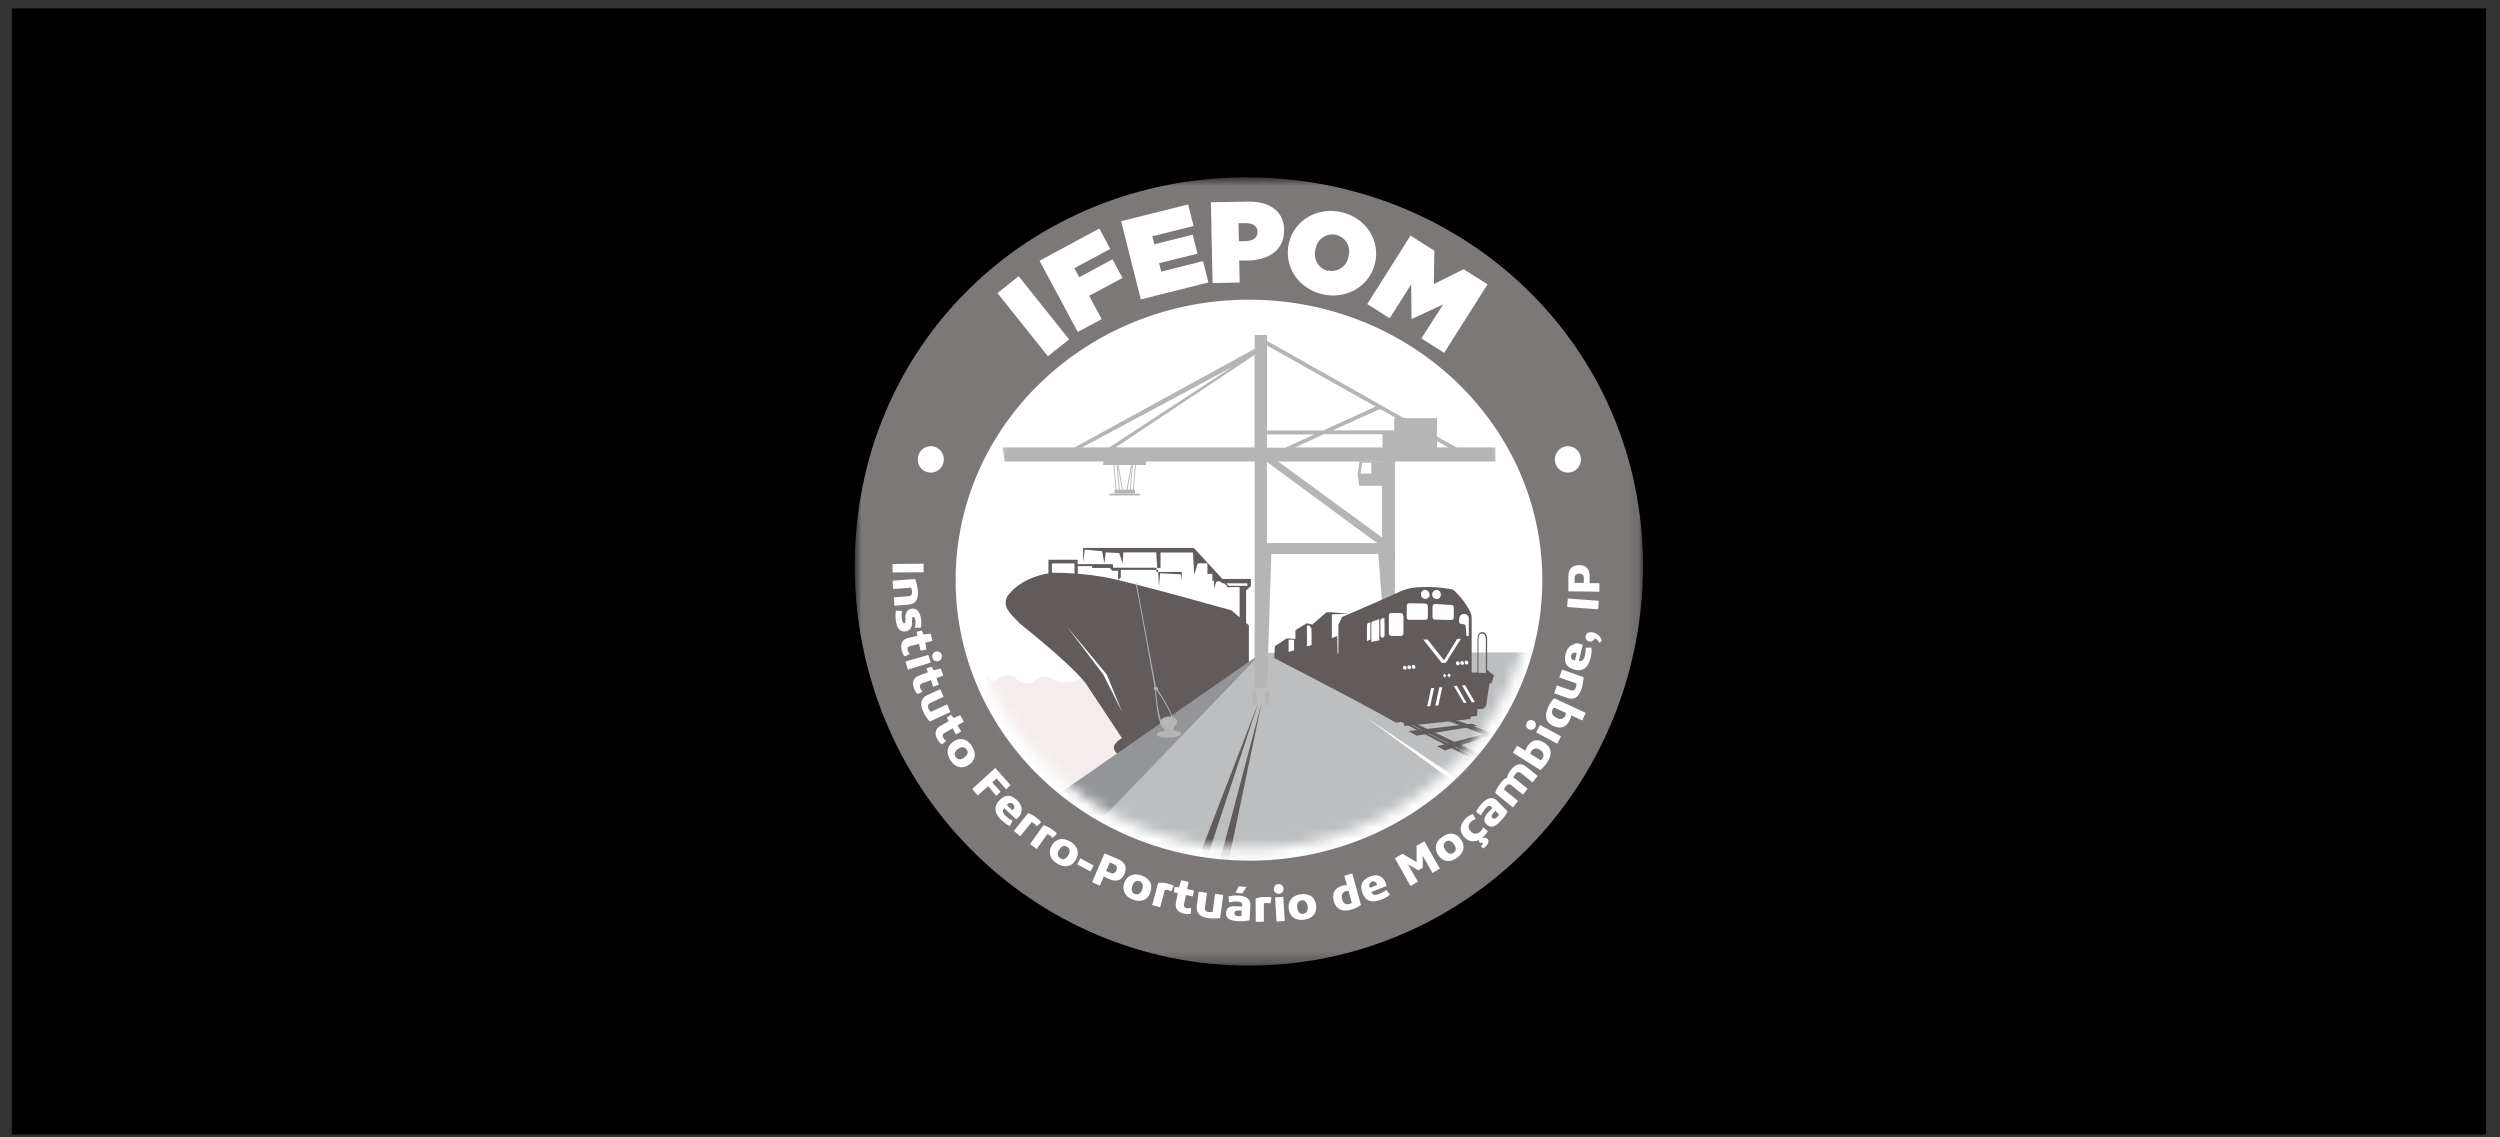 <svg width="222" height="101" viewBox="0 0 222 101" fill="none" xmlns="http://www.w3.org/2000/svg">
<rect x="0" y="0" width="222" height="101" fill="#333333" stroke="none"/>
<path d="M220.751 0.749H1.051V100.749H220.751V0.749Z" fill="black"/>
<mask id="mask0_298_379" style="mask-type:luminance" maskUnits="userSpaceOnUse" x="75" y="15" width="71" height="71">
<path d="M145.9 15.748H75.9V85.749H145.9V15.748Z" fill="white"/>
</mask>
<g mask="url(#mask0_298_379)">
<path d="M110.898 85.749C115.495 85.749 120.046 84.831 124.293 83.048C128.54 81.264 132.398 78.651 135.649 75.356C138.899 72.061 141.477 68.15 143.236 63.844C144.995 59.54 145.9 54.926 145.9 50.266C145.9 30.672 130.038 15.748 110.71 15.748C91.381 15.748 75.9 30.672 75.9 50.266C75.9 54.925 76.805 59.539 78.563 63.844C80.322 68.149 82.9 72.061 86.15 75.356C89.4 78.651 93.258 81.264 97.504 83.047C101.751 84.831 106.302 85.749 110.898 85.749Z" fill="#7D7878"/>
<path d="M110.898 76.429C125.289 76.429 136.957 65.276 136.957 51.52C136.957 37.765 125.289 26.612 110.898 26.612C96.509 26.612 84.859 37.761 84.859 51.513C84.859 65.264 96.528 76.421 110.918 76.421" fill="white"/>
<mask id="mask1_298_379" style="mask-type:luminance" maskUnits="userSpaceOnUse" x="85" y="26" width="52" height="50">
<path d="M85.742 50.954C85.742 64.436 97.025 75.366 110.949 75.366C124.872 75.366 136.152 64.424 136.152 50.954C136.152 37.484 124.868 26.538 110.949 26.538C97.029 26.538 85.742 37.48 85.742 50.954Z" fill="white"/>
</mask>
<g mask="url(#mask1_298_379)">
<path d="M87.666 60.012C87.666 60.012 87.897 60.794 88.672 60.29C89.802 59.532 90.287 60.29 90.287 60.29C90.483 60.525 90.762 60.672 91.064 60.701C91.366 60.73 91.667 60.636 91.903 60.442C92.361 60.024 93.001 59.93 93.734 60.442C94.082 60.578 94.457 60.632 94.829 60.602C95.201 60.571 95.562 60.457 95.885 60.266C99.508 57.695 110.29 59.27 112.191 58.656C112.441 58.574 111.84 58.719 111.84 58.719L95.268 73.416L85.839 70.29L87.666 60.012Z" fill="#F5EDED"/>
<path d="M99.801 65.44C99.801 65.44 98.749 65.968 98.93 66.534C99.088 67.019 99.828 67.296 99.828 67.296L101.648 66.87L100.326 65.264L99.801 65.44Z" fill="#615B5B"/>
<path d="M91.085 73.06L112.009 57.976L145.48 57.914L126.144 79.899L91.085 73.06Z" fill="#BCBEC0"/>
<path d="M130.359 57.453H127.271V60.051H130.359V57.453Z" fill="white"/>
<path d="M104.94 50.79H102.847L102.916 52.08L103.02 50.907L104.84 50.997L104.94 51.529V50.79ZM102.835 50.61H102.689V50.79H102.847L102.835 50.61ZM98.822 50.094H95.692V49.704H93.102V50.923C93.102 50.923 90.7 51.185 89.424 52.994C89.07 53.889 89.54 54.327 90.527 55.339C95.873 59.637 96.498 60.809 96.498 60.809L100.253 66.484L110.9 58.985V55.53L109.358 54.202C109.358 54.202 100.172 51.611 98.075 51.247C96.534 50.98 94.973 50.849 93.41 50.856V50.028H95.415V50.997H95.708V50.274H96.98V50.434H98.545L98.791 50.684H99.293V51.513L99.524 51.278V50.602H102.704V50.415H98.849L98.822 50.094ZM106.015 48.656H96.182V49.997L96.328 48.805L97.87 48.949L98.071 50.047L98.186 49.055L99.389 49.11L99.686 50.047L99.755 49.055H102.669L102.766 50.442H103.055V49.063H105.931L106.046 51.048L106.355 50.024H107.218V50.966H107.658V51.568H107.804V52.244L108.001 51.661L108.459 51.568L109.176 52.224V52.091L106.015 48.656Z" fill="#615B5B"/>
<path d="M110.652 52.431L111.08 52.048V51.407H107.992L108.57 51.798H110.764V52.017H108.963V52.134H110.077V54.877L110.652 55.464V52.431Z" fill="#615B5B"/>
<path d="M94.713 55.597L97.974 59.903L99.655 63.24L98.282 59.903L94.713 55.597Z" fill="white"/>
<path d="M123.863 38.367H122.765V52.166H123.863V38.367Z" fill="#B5B5B5"/>
<path d="M122.345 48.547L122.765 54.08H123.863V48.547H122.345Z" fill="#B5B5B5"/>
<path d="M112.029 62.431L107.384 79.977L108.367 79.958L112.029 62.431Z" fill="#615B5B"/>
<path d="M111.755 62.369L105.873 80.165L104.886 80.184L111.755 62.369Z" fill="#615B5B"/>
<path d="M127.61 37.132H123.809V40.047H127.61V37.132Z" fill="#B5B5B5"/>
<path d="M101.763 40.563H97.962V41.29H101.763V40.563Z" fill="#B5B5B5"/>
<path d="M100.784 43.471H98.973V43.838H100.784V43.471Z" fill="#B5B5B5"/>
<path d="M101.212 43.838H98.514V43.998H101.212V43.838Z" fill="#B5B5B5"/>
<path d="M98.868 40.286L99.153 43.47H99.072L98.791 40.286H98.868Z" fill="#B5B5B5"/>
<path d="M100.966 40.286L100.68 43.47H100.599L100.885 40.286H100.966Z" fill="#B5B5B5"/>
<path d="M100.692 40.286L100.121 43.47H100.04L100.611 40.286H100.692Z" fill="#B5B5B5"/>
<path d="M99.145 40.286L99.712 43.47H99.635L99.064 40.286H99.145Z" fill="#B5B5B5"/>
<path d="M100.691 40.286L100.406 43.47H100.325L100.61 40.286H100.691Z" fill="#B5B5B5"/>
<path d="M99.145 40.286L99.431 43.47H99.35L99.064 40.286H99.145Z" fill="#B5B5B5"/>
<path d="M120.736 40.958L120.563 42.115L120.69 43.139H122.814V40.958H120.736Z" fill="#B5B5B5"/>
<path d="M120.976 41.091L120.81 42.048H121.77V41.091H120.976Z" fill="white"/>
<path d="M136.631 70.024L136.989 69.59L115.104 59.219L136.631 70.024Z" fill="#615B5B"/>
<path d="M113.841 58.398L140.998 68.746V68.137L113.841 58.398Z" fill="#615B5B"/>
<path d="M114.808 59.083L136.685 70.493L136.819 70.184L114.808 59.083Z" fill="#615B5B"/>
<path d="M125.058 64.917L130.69 64.264L131.222 64.456L125.787 65.327L125.058 64.917Z" fill="#615B5B"/>
<path d="M127.605 66.269L132.817 64.92L133.187 65.053L128.315 66.636L127.605 66.269Z" fill="#615B5B"/>
<path d="M130.081 67.464L134.796 65.21L135.305 65.335L130.625 67.691L130.081 67.464Z" fill="#615B5B"/>
<path d="M132.443 68.742L137.011 65.847L137.516 65.972L132.983 68.969L132.443 68.742Z" fill="#615B5B"/>
<path d="M131.946 59.75H131.287V58.996C131.287 58.238 131.287 57.48 131.287 56.726C131.287 56.421 131.398 56.272 131.611 56.272C131.823 56.272 131.938 56.433 131.942 56.733V59.762M130.427 54.963C130.427 55.354 130.427 56.014 130.427 56.417C130.427 56.526 130.254 56.48 130.223 56.472C130.203 56.21 130.177 55.952 130.161 55.69C130.161 55.51 130.08 55.436 129.911 55.424C129.567 55.397 129.525 55.334 129.587 54.893C129.592 54.834 129.61 54.778 129.639 54.727C129.668 54.676 129.707 54.632 129.754 54.597C129.801 54.563 129.855 54.539 129.912 54.528C129.969 54.516 130.027 54.517 130.084 54.529C130.135 54.534 130.185 54.55 130.23 54.574C130.275 54.599 130.315 54.632 130.347 54.672C130.38 54.713 130.404 54.759 130.418 54.809C130.432 54.859 130.437 54.912 130.431 54.963M129.398 56.726H129.729L128.384 58.863H128.022L126.387 56.792H126.773L128.23 58.633L129.398 56.726ZM129.101 54.772C129.107 54.811 129.103 54.852 129.09 54.89C129.077 54.928 129.056 54.962 129.027 54.989C128.998 55.016 128.963 55.036 128.925 55.047C128.887 55.057 128.847 55.058 128.808 55.049C128.588 55.049 127.713 55.022 127.494 55.026C127.274 55.03 127.208 54.94 127.208 54.737C127.208 54.463 127.208 54.19 127.208 53.916C127.208 53.732 127.289 53.635 127.474 53.639C127.929 53.639 128.384 53.713 128.839 53.717C128.874 53.713 128.909 53.717 128.942 53.729C128.975 53.741 129.005 53.76 129.03 53.785C129.054 53.81 129.073 53.841 129.085 53.874C129.097 53.907 129.101 53.943 129.097 53.978C129.097 54.264 129.097 54.49 129.097 54.76M127.941 52.806C127.944 52.857 127.938 52.908 127.921 52.956C127.904 53.003 127.878 53.047 127.843 53.084C127.809 53.121 127.767 53.15 127.721 53.169C127.674 53.189 127.625 53.198 127.575 53.197C127.468 53.197 127.366 53.154 127.291 53.078C127.216 53.002 127.174 52.898 127.174 52.791C127.174 52.683 127.216 52.579 127.291 52.503C127.366 52.427 127.468 52.384 127.575 52.384C127.627 52.386 127.678 52.4 127.725 52.423C127.773 52.446 127.815 52.479 127.849 52.519C127.883 52.559 127.909 52.606 127.925 52.657C127.941 52.708 127.946 52.761 127.941 52.814M126.954 52.767C126.957 52.82 126.949 52.874 126.931 52.924C126.913 52.974 126.886 53.02 126.849 53.059C126.813 53.097 126.77 53.128 126.721 53.15C126.673 53.171 126.621 53.181 126.568 53.181C126.466 53.181 126.368 53.14 126.296 53.067C126.224 52.994 126.183 52.894 126.183 52.791C126.175 52.689 126.207 52.588 126.272 52.51C126.337 52.432 126.43 52.382 126.53 52.372C126.632 52.377 126.73 52.42 126.804 52.492C126.878 52.563 126.925 52.66 126.935 52.763M126.549 53.599C126.719 53.599 126.796 53.705 126.796 53.873C126.796 54.158 126.796 54.494 126.796 54.776C126.796 54.955 126.707 55.053 126.522 55.041C126.337 55.03 125.404 55.041 125.188 55.041C124.972 55.041 124.919 54.959 124.919 54.768C124.919 54.486 124.919 54.115 124.919 53.834C124.919 53.662 124.992 53.564 125.165 53.568C125.628 53.568 126.09 53.576 126.553 53.592M124.626 54.713C124.626 55.206 124.626 55.694 124.626 56.186C124.626 56.382 124.545 56.476 124.371 56.472H123.6C123.407 56.472 123.326 56.362 123.33 56.159C123.334 55.956 123.33 55.671 123.33 55.424C123.33 55.178 123.33 54.952 123.33 54.713C123.33 54.475 123.411 54.428 123.589 54.432H124.36C124.521 54.432 124.602 54.526 124.599 54.709M122.949 55.256C122.949 55.647 122.949 56.007 122.949 56.378C122.949 56.577 122.837 56.64 122.694 56.624C122.648 56.624 122.582 56.464 122.579 56.378C122.579 55.987 122.579 55.596 122.579 55.233C122.579 54.944 122.617 54.908 122.937 54.889C122.937 55.01 122.937 55.135 122.937 55.256M122.482 56.862L121.777 57.003C121.777 56.421 121.777 55.878 121.777 55.334C121.782 55.303 121.794 55.273 121.813 55.247C121.832 55.221 121.856 55.2 121.885 55.186C122.07 55.108 122.27 55.053 122.478 54.979L122.482 56.862ZM121.692 56.757C121.692 56.816 121.511 56.855 121.387 56.944C121.368 56.757 121.387 55.909 121.387 55.592C121.387 55.381 121.453 55.268 121.692 55.276C121.692 55.772 121.692 56.264 121.692 56.757ZM128.153 60C128.153 59.938 128.238 59.887 128.284 59.832C128.334 59.891 128.411 59.946 128.426 60.016C128.442 60.086 128.357 60.125 128.284 60.223C128.218 60.118 128.145 60.051 128.153 60ZM128.538 60.024C128.538 59.957 128.608 59.887 128.669 59.782C128.743 59.875 128.823 59.934 128.82 59.985C128.813 60.022 128.798 60.056 128.775 60.086C128.752 60.115 128.722 60.138 128.689 60.153C128.65 60.153 128.538 60.071 128.538 60.024ZM116.473 57.288L116.056 57.39V55.549H116.257L116.457 55.8C116.457 55.8 116.488 57.281 116.457 57.285M114.915 57.746L114.426 57.894V56.8H114.911L114.915 57.746ZM132.659 59.953C132.274 59.672 132.058 59.524 132.058 59.426V56.741C132.058 56.35 131.911 56.143 131.649 56.132C131.387 56.12 131.198 56.327 131.198 56.733C131.198 57.628 131.198 58.523 131.198 59.418V59.719H130.685C130.685 59.578 130.685 59.457 130.685 59.328C130.685 57.851 130.685 56.37 130.685 54.893C130.686 54.703 130.644 54.516 130.562 54.346C130.201 53.626 129.712 52.979 129.12 52.439C129.04 52.376 128.946 52.333 128.847 52.314C127.931 52.15 127 52.092 126.071 52.142C125.379 52.157 124.698 52.328 124.078 52.642C123.643 52.869 120.374 54.272 119.19 54.783L118.847 55.464V58.043L118.778 58.082L118.747 56.476C118.747 56.476 118.589 56.534 118.269 56.667V54.553L119.772 54.506L118.261 54.369H117.791L116.538 55.464L116.06 55.338L115.035 55.956V56.737L114.541 56.694H114.248L113.208 57.382L113.157 58.441C116.241 60.024 122.104 63.08 123.951 64.174C124.336 64.127 124.633 64.076 124.633 64.076L124.707 64.467C125.932 64.362 129.911 63.932 130.566 63.849C130.589 63.607 130.597 63.849 130.616 63.631C130.797 63.631 130.978 63.588 131.167 63.576C131.167 63.349 131.19 63.185 131.202 62.966H131.406C131.834 62.966 131.938 62.853 132.004 62.408C132.069 61.962 132.146 61.513 132.208 61.063C132.231 60.891 132.254 60.587 132.478 60.63C132.527 60.402 132.59 60.177 132.667 59.957" fill="#615B5B"/>
<path d="M129.822 60.864L130.701 62.369L130.967 62.345L130.092 60.841L129.822 60.864ZM124.915 59.278C124.908 59.231 124.885 59.189 124.849 59.16C124.813 59.13 124.768 59.115 124.722 59.117C124.701 59.12 124.68 59.126 124.661 59.137C124.643 59.148 124.627 59.163 124.614 59.181C124.602 59.199 124.593 59.219 124.589 59.24C124.585 59.262 124.586 59.284 124.591 59.305C124.597 59.351 124.619 59.394 124.654 59.424C124.689 59.454 124.734 59.471 124.78 59.469C124.801 59.466 124.822 59.459 124.841 59.448C124.86 59.436 124.876 59.421 124.889 59.403C124.901 59.385 124.91 59.365 124.915 59.343C124.919 59.322 124.919 59.299 124.915 59.278ZM125.3 59.242C125.294 59.196 125.27 59.153 125.235 59.123C125.199 59.093 125.154 59.077 125.107 59.078C125.086 59.082 125.066 59.089 125.047 59.101C125.029 59.112 125.013 59.127 125.001 59.145C124.989 59.163 124.98 59.184 124.976 59.205C124.972 59.226 124.972 59.248 124.976 59.27C124.983 59.316 125.007 59.358 125.042 59.388C125.078 59.417 125.123 59.432 125.169 59.43C125.19 59.427 125.211 59.42 125.229 59.409C125.247 59.398 125.263 59.383 125.275 59.365C125.288 59.348 125.296 59.328 125.3 59.307C125.305 59.285 125.305 59.264 125.3 59.242ZM125.686 59.203C125.679 59.158 125.656 59.116 125.621 59.087C125.587 59.057 125.542 59.042 125.497 59.043C125.475 59.045 125.454 59.052 125.435 59.063C125.416 59.075 125.399 59.09 125.386 59.108C125.374 59.126 125.365 59.147 125.361 59.169C125.356 59.19 125.357 59.213 125.362 59.235C125.369 59.281 125.392 59.323 125.428 59.353C125.463 59.382 125.509 59.397 125.555 59.395C125.576 59.392 125.597 59.385 125.615 59.373C125.634 59.362 125.65 59.347 125.662 59.329C125.675 59.311 125.683 59.29 125.687 59.269C125.691 59.247 125.691 59.225 125.686 59.203ZM127 62.701L127.351 61.087L127.085 61.11L126.734 62.728L127 62.701ZM127.725 62.638L128.076 61.02L127.806 61.044L127.455 62.662L127.725 62.638ZM130.223 62.408L129.371 60.892L129.101 60.919L129.98 62.423L130.223 62.408ZM129.614 58.891C129.607 58.844 129.584 58.803 129.548 58.773C129.512 58.743 129.467 58.728 129.421 58.731C129.4 58.733 129.379 58.739 129.36 58.751C129.342 58.761 129.326 58.776 129.313 58.794C129.301 58.812 129.292 58.832 129.288 58.853C129.284 58.875 129.285 58.897 129.29 58.918C129.296 58.964 129.318 59.007 129.353 59.037C129.388 59.068 129.433 59.084 129.479 59.082C129.501 59.08 129.522 59.073 129.541 59.062C129.56 59.051 129.576 59.036 129.589 59.018C129.602 58.999 129.611 58.979 129.615 58.957C129.619 58.935 129.619 58.913 129.614 58.891ZM129.999 58.856C129.993 58.809 129.97 58.766 129.934 58.737C129.899 58.707 129.853 58.692 129.807 58.695C129.785 58.698 129.764 58.704 129.746 58.715C129.727 58.726 129.711 58.741 129.699 58.759C129.686 58.777 129.678 58.797 129.674 58.818C129.67 58.84 129.67 58.862 129.675 58.883C129.682 58.929 129.706 58.971 129.741 59.001C129.777 59.031 129.822 59.046 129.868 59.043C129.889 59.04 129.91 59.033 129.928 59.022C129.946 59.011 129.962 58.996 129.974 58.978C129.987 58.961 129.995 58.941 129.999 58.92C130.004 58.899 130.004 58.877 129.999 58.856ZM130.385 58.816C130.378 58.771 130.355 58.73 130.32 58.7C130.286 58.67 130.241 58.655 130.196 58.656C130.174 58.658 130.153 58.665 130.134 58.677C130.115 58.688 130.098 58.703 130.086 58.721C130.073 58.739 130.064 58.76 130.06 58.782C130.055 58.804 130.056 58.826 130.061 58.848C130.068 58.894 130.091 58.936 130.127 58.966C130.162 58.995 130.208 59.011 130.254 59.008C130.275 59.005 130.296 58.998 130.315 58.987C130.333 58.975 130.349 58.96 130.361 58.942C130.374 58.924 130.382 58.903 130.386 58.882C130.39 58.86 130.39 58.838 130.385 58.816Z" fill="white"/>
<path d="M121.195 63.635L137.162 74.319H135.793L121.195 63.635Z" fill="white"/>
<path d="M111.994 58.008L96.44 74.174L90.912 72.666L111.994 58.008Z" fill="#939598"/>
<path d="M103.821 65.511C104.415 65.487 104.893 65.323 104.889 65.143C104.885 64.964 104.395 64.831 103.798 64.854C103.2 64.878 102.726 65.038 102.734 65.218C102.742 65.397 103.227 65.53 103.821 65.511Z" fill="#B5B5B5"/>
<path d="M104.184 64.17H103.429V65.046H104.184V64.17Z" fill="#B5B5B5"/>
<path d="M102.662 61.282H102.708C103.271 62.036 104.77 64.451 103.926 64.752C102.916 65.116 102.693 61.802 102.662 61.286M102.8 61.239C102.847 61.192 102.866 61.122 102.8 61.083C102.735 61.044 102.712 60.962 102.712 60.962L102.642 60.989L100.942 51.825C100.942 51.825 100.815 51.65 100.861 51.88C101.401 54.569 102.338 60.036 102.538 61.024C102.504 61.024 102.454 61.024 102.465 61.083C102.477 61.142 102.465 61.243 102.515 61.282C102.535 61.29 102.557 61.29 102.577 61.282C102.666 62.318 102.82 65.722 104.169 64.764C104.689 64.108 103.255 61.9 102.793 61.224" fill="#B1B3B6"/>
<path d="M104.075 64.522C104.496 64.436 104.526 64.303 104.511 64.045C104.496 63.787 104.149 63.6 103.74 63.631C103.331 63.662 103.011 63.893 103.035 64.147C103.077 64.604 103.675 64.604 104.072 64.537" fill="#B5B5B5"/>
<g opacity="0.43">
<mask id="mask2_298_379" style="mask-type:luminance" maskUnits="userSpaceOnUse" x="102" y="63" width="3" height="2">
<g opacity="0.43">
<path d="M104.203 63.44H102.688V64.838H104.203V63.44Z" fill="white"/>
</g>
</mask>
<g mask="url(#mask2_298_379)">
<mask id="mask3_298_379" style="mask-type:luminance" maskUnits="userSpaceOnUse" x="102" y="63" width="3" height="2">
<g opacity="0.43">
<path d="M104.203 63.44H102.688V64.838H104.203V63.44Z" fill="white"/>
</g>
</mask>
<g mask="url(#mask3_298_379)">
<path d="M103.583 64.382C103.772 64.335 103.783 64.26 103.776 64.116C103.759 64.039 103.714 63.971 103.649 63.928C103.584 63.884 103.505 63.867 103.429 63.881C103.248 63.881 103.105 64.022 103.117 64.163C103.14 64.421 103.406 64.421 103.583 64.382Z" fill="white"/>
</g>
</g>
</g>
<path d="M125.404 37.519L125.624 37.644V37.519H125.404ZM128.611 39.727H115.004L117.567 38.555H123.654H125.928V38.227L128.611 39.727ZM123.986 38.215H118.35L122.548 36.319L123.978 37.124L123.986 38.215ZM122.158 36.105L117.494 38.227H112.325L112.444 38.582H116.712L114.11 39.754H112.51V39.387V36.261V30.68L122.158 36.105ZM113.504 40.985H122.729V47.73L113.504 40.985ZM112.498 41.017L112.456 40.985H112.498V41.017L122.29 48.227H112.498V41.017ZM111.403 39.727H99.068L111.403 31.521V39.727ZM109.434 32.584L98.502 39.727H96.092L109.434 32.584ZM132.794 40.985V39.727H129.325L125.928 37.836L125.624 37.664V38.414H124.209L124.317 37.539H125.404L124.695 37.148L112.51 30.274V29.743H111.415V30.974L95.429 39.727H89.026L89.219 40.985H111.415V61.071H112.51L112.895 49.188H122.725L123.222 49.516H123.835V40.985H132.794Z" fill="#B5B5B5"/>
<path d="M111.412 61.399C111.387 61.399 111.362 61.404 111.339 61.414C111.316 61.424 111.295 61.439 111.277 61.457C111.26 61.475 111.246 61.497 111.237 61.52C111.227 61.544 111.223 61.569 111.223 61.595V62.431C111.223 62.456 111.227 62.482 111.237 62.505C111.246 62.529 111.26 62.551 111.277 62.569C111.295 62.587 111.316 62.602 111.339 62.611C111.362 62.621 111.387 62.626 111.412 62.626C111.463 62.626 111.512 62.606 111.549 62.569C111.585 62.532 111.605 62.483 111.605 62.431V61.595C111.605 61.543 111.585 61.493 111.549 61.457C111.512 61.42 111.463 61.399 111.412 61.399Z" fill="#B5B5B5"/>
<path d="M112.542 61.399C112.491 61.399 112.442 61.42 112.405 61.457C112.369 61.493 112.349 61.543 112.349 61.595V62.431C112.349 62.483 112.369 62.532 112.405 62.569C112.442 62.606 112.491 62.626 112.542 62.626C112.567 62.626 112.592 62.621 112.615 62.611C112.638 62.602 112.659 62.587 112.677 62.569C112.694 62.551 112.708 62.529 112.717 62.505C112.727 62.482 112.731 62.456 112.731 62.431V61.595C112.731 61.569 112.727 61.544 112.717 61.52C112.708 61.497 112.694 61.475 112.677 61.457C112.659 61.439 112.638 61.424 112.615 61.414C112.592 61.404 112.567 61.399 112.542 61.399Z" fill="#B5B5B5"/>
</g>
<path d="M139.185 41.966C139.416 41.975 139.644 41.914 139.84 41.791C140.036 41.668 140.191 41.489 140.286 41.276C140.381 41.062 140.41 40.825 140.371 40.595C140.332 40.364 140.226 40.151 140.066 39.983C139.906 39.814 139.7 39.697 139.475 39.648C139.249 39.599 139.014 39.619 138.8 39.707C138.586 39.794 138.403 39.944 138.274 40.138C138.144 40.331 138.075 40.56 138.075 40.794C138.072 40.944 138.098 41.094 138.152 41.235C138.207 41.376 138.287 41.504 138.391 41.613C138.494 41.722 138.617 41.809 138.753 41.869C138.89 41.93 139.036 41.963 139.185 41.966Z" fill="white"/>
<path d="M82.611 41.966C82.842 41.974 83.069 41.913 83.265 41.79C83.461 41.666 83.615 41.486 83.71 41.273C83.804 41.059 83.833 40.822 83.793 40.592C83.753 40.362 83.647 40.149 83.487 39.981C83.327 39.813 83.121 39.697 82.895 39.648C82.67 39.599 82.435 39.62 82.222 39.707C82.008 39.794 81.825 39.944 81.695 40.138C81.567 40.332 81.498 40.56 81.497 40.794C81.494 40.945 81.521 41.095 81.575 41.236C81.629 41.377 81.711 41.505 81.814 41.614C81.918 41.723 82.041 41.81 82.178 41.871C82.315 41.931 82.462 41.963 82.611 41.966Z" fill="white"/>
<path d="M121.411 27.003L123.407 28.261L125.312 25.244L125.343 28.293L125.377 28.316L128.145 27.038L126.218 30.051L128.241 31.333L132.096 25.252L129.976 23.912L127.324 25.225L127.37 22.263L125.254 20.922L121.411 27.003ZM117.895 24.053C117.695 24 117.508 23.907 117.345 23.779C117.182 23.651 117.047 23.491 116.947 23.308C116.847 23.125 116.785 22.924 116.764 22.716C116.744 22.508 116.765 22.298 116.827 22.099V22.079C116.863 21.872 116.94 21.676 117.054 21.501C117.169 21.326 117.317 21.177 117.491 21.063C117.664 20.949 117.859 20.872 118.064 20.838C118.268 20.804 118.477 20.813 118.677 20.864C118.878 20.916 119.066 21.009 119.229 21.137C119.393 21.266 119.528 21.427 119.628 21.611C119.727 21.795 119.787 21.998 119.806 22.207C119.824 22.416 119.799 22.627 119.734 22.826V22.849C119.691 23.049 119.61 23.239 119.494 23.407C119.379 23.575 119.231 23.718 119.06 23.827C118.889 23.936 118.698 24.01 118.499 24.043C118.299 24.076 118.095 24.069 117.899 24.021M117.359 26.112C119.514 26.651 121.58 25.451 122.089 23.427C122.598 21.403 121.353 19.398 119.198 18.859C117.043 18.32 114.958 19.516 114.468 21.54C113.963 23.564 115.208 25.569 117.359 26.112ZM110.012 21.423L109.981 19.817H110.64C111.276 19.817 111.662 20.067 111.669 20.598C111.669 21.11 111.284 21.38 110.659 21.407L110.012 21.423ZM107.676 25.135L110.081 25.088L110.043 23.134H110.814C112.741 23.095 114.063 22.146 114.029 20.399C113.998 18.691 112.676 17.863 110.764 17.902L107.529 17.96L107.676 25.135ZM101.304 26.589L107.306 25.084L106.832 23.189L103.123 24.119L102.927 23.377L106.338 22.525L105.914 20.84L102.506 21.692L102.329 20.985L105.987 20.067L105.506 18.156L99.558 19.645L101.304 26.589ZM95.707 29.477L97.827 28.343L96.717 26.268L99.677 24.682L98.794 23.033L95.834 24.619L95.402 23.814L98.59 22.107L97.619 20.293L92.311 23.158L95.707 29.477ZM93.055 31.634L94.936 30.137L90.456 24.525L88.575 26.026L93.055 31.634Z" fill="white"/>
<path d="M139.825 51.368C139.819 51.306 139.826 51.244 139.845 51.186C139.865 51.127 139.896 51.073 139.937 51.028C140.026 50.967 140.13 50.934 140.238 50.934C140.345 50.934 140.45 50.967 140.538 51.028C140.579 51.073 140.609 51.127 140.627 51.186C140.645 51.245 140.65 51.307 140.642 51.368V51.758H139.825V51.368ZM139.27 52.509L142.026 52.544V51.786H141.159V51.215C141.167 51.055 141.146 50.895 141.097 50.742C141.061 50.622 140.996 50.512 140.908 50.422C140.826 50.338 140.726 50.275 140.615 50.238C140.364 50.163 140.096 50.163 139.844 50.238C139.732 50.274 139.629 50.336 139.544 50.418C139.453 50.504 139.384 50.612 139.343 50.731C139.292 50.882 139.268 51.04 139.27 51.2V52.509ZM141.914 54.107L141.968 53.353L139.22 53.15L139.166 53.904L141.914 54.107ZM141.429 56.909C141.511 56.858 141.572 56.779 141.602 56.686C141.699 56.713 141.786 56.767 141.853 56.843C141.919 56.913 141.975 56.992 142.022 57.077L142.246 56.913C142.216 56.798 142.168 56.688 142.103 56.589C142.046 56.503 141.976 56.428 141.895 56.366C141.822 56.306 141.74 56.258 141.652 56.225C141.575 56.191 141.493 56.166 141.409 56.151C141.322 56.131 141.231 56.131 141.144 56.151C141.079 56.163 141.017 56.188 140.962 56.225C140.919 56.258 140.883 56.301 140.858 56.35C140.835 56.391 140.818 56.436 140.808 56.483C140.798 56.539 140.798 56.595 140.808 56.651C140.82 56.703 140.842 56.752 140.874 56.796C140.904 56.841 140.943 56.88 140.989 56.909C141.033 56.94 141.083 56.96 141.136 56.968C141.236 56.989 141.339 56.969 141.425 56.913M139.798 58.652C139.745 58.643 139.694 58.624 139.649 58.594C139.604 58.564 139.565 58.526 139.536 58.48C139.498 58.397 139.49 58.303 139.513 58.214C139.52 58.167 139.537 58.122 139.564 58.083C139.591 58.043 139.626 58.011 139.667 57.987C139.779 57.948 139.902 57.948 140.014 57.987L139.864 58.62L139.798 58.652ZM139.837 57.21C139.698 57.224 139.566 57.274 139.451 57.354C139.343 57.434 139.252 57.537 139.185 57.655C139.11 57.794 139.055 57.943 139.019 58.097C138.981 58.25 138.964 58.408 138.969 58.566C138.976 58.703 139.013 58.836 139.077 58.957C139.145 59.081 139.242 59.187 139.359 59.265C139.506 59.363 139.669 59.432 139.841 59.468C140.011 59.517 140.19 59.527 140.365 59.5C140.512 59.473 140.651 59.41 140.77 59.316C140.893 59.208 140.993 59.075 141.063 58.925C141.146 58.758 141.21 58.581 141.251 58.398C141.29 58.244 141.315 58.087 141.329 57.929C141.34 57.79 141.34 57.65 141.329 57.511H140.804C140.816 57.621 140.816 57.733 140.804 57.843C140.791 57.974 140.769 58.105 140.739 58.234C140.713 58.381 140.644 58.517 140.542 58.624C140.495 58.662 140.439 58.688 140.38 58.698C140.321 58.708 140.26 58.703 140.203 58.683L140.542 57.272L140.419 57.214C140.381 57.199 140.343 57.187 140.303 57.179C140.147 57.134 139.983 57.121 139.821 57.139M138.711 59.461L138.472 60.164L139.983 60.684C139.994 60.741 139.994 60.799 139.983 60.856C139.973 60.917 139.958 60.977 139.937 61.035C139.922 61.084 139.901 61.129 139.875 61.172C139.854 61.214 139.822 61.249 139.783 61.274C139.743 61.301 139.696 61.316 139.648 61.317C139.582 61.319 139.516 61.307 139.455 61.282L138.249 60.867L138.013 61.567L139.255 61.997C139.378 62.043 139.51 62.059 139.64 62.044C139.76 62.025 139.873 61.978 139.972 61.907C140.076 61.83 140.165 61.733 140.234 61.622C140.31 61.499 140.372 61.368 140.419 61.231C140.453 61.133 140.48 61.036 140.507 60.934C140.534 60.835 140.556 60.734 140.573 60.633C140.573 60.535 140.6 60.442 140.612 60.356C140.617 60.28 140.617 60.204 140.612 60.129L138.711 59.461ZM137.94 63.536C137.89 63.484 137.852 63.422 137.828 63.353C137.813 63.291 137.813 63.227 137.828 63.165C137.836 63.102 137.855 63.039 137.882 62.982C137.897 62.947 137.916 62.915 137.936 62.884C137.974 62.866 138.015 62.853 138.056 62.845L139.046 63.306C139.049 63.342 139.049 63.379 139.046 63.415C139.038 63.46 139.023 63.503 139.004 63.544C138.978 63.603 138.943 63.657 138.9 63.705C138.857 63.752 138.802 63.789 138.742 63.81C138.673 63.837 138.599 63.848 138.526 63.841C138.431 63.833 138.338 63.806 138.252 63.763C138.161 63.723 138.078 63.668 138.006 63.599M138.006 61.997C137.899 62.106 137.802 62.225 137.717 62.352C137.624 62.494 137.542 62.643 137.474 62.798C137.395 62.963 137.338 63.138 137.304 63.318C137.273 63.468 137.273 63.624 137.304 63.775C137.34 63.921 137.412 64.055 137.512 64.166C137.636 64.296 137.784 64.4 137.948 64.471C138.098 64.544 138.26 64.589 138.426 64.603C138.563 64.616 138.702 64.596 138.831 64.545C138.955 64.491 139.067 64.411 139.158 64.31C139.26 64.194 139.343 64.062 139.405 63.919C139.435 63.853 139.46 63.785 139.482 63.716C139.501 63.652 139.515 63.587 139.524 63.521L140.504 63.978L140.808 63.302L138.006 61.997ZM135.909 64.799C135.962 64.81 136.017 64.81 136.071 64.799C136.124 64.784 136.174 64.757 136.217 64.721C136.262 64.684 136.3 64.639 136.329 64.588C136.355 64.535 136.371 64.478 136.375 64.42C136.387 64.364 136.387 64.307 136.375 64.252C136.359 64.199 136.333 64.15 136.298 64.107C136.264 64.061 136.219 64.023 136.167 63.998C136.116 63.968 136.059 63.951 136.001 63.947C135.948 63.937 135.893 63.937 135.839 63.947C135.785 63.963 135.735 63.991 135.693 64.029C135.647 64.064 135.61 64.109 135.585 64.162C135.556 64.213 135.539 64.271 135.535 64.33C135.525 64.385 135.525 64.442 135.535 64.498C135.551 64.551 135.577 64.6 135.612 64.642C135.649 64.688 135.695 64.727 135.747 64.756C135.797 64.782 135.852 64.798 135.909 64.803M138.279 66.041L138.622 65.385L136.753 64.377L136.41 65.033L138.279 66.041ZM136.965 66.784C137.009 66.842 137.038 66.911 137.05 66.983C137.065 67.046 137.065 67.112 137.05 67.175C137.032 67.235 137.006 67.293 136.973 67.347C136.954 67.378 136.933 67.408 136.911 67.436C136.884 67.47 136.853 67.501 136.818 67.526L135.897 66.94C135.898 66.904 135.906 66.868 135.92 66.835C135.937 66.791 135.958 66.749 135.982 66.71C136.016 66.657 136.057 66.609 136.105 66.569C136.155 66.528 136.213 66.497 136.275 66.479C136.347 66.463 136.422 66.463 136.495 66.479C136.587 66.498 136.675 66.535 136.753 66.588C136.839 66.639 136.914 66.706 136.976 66.784M136.78 68.378C136.9 68.283 137.011 68.177 137.111 68.062C137.221 67.939 137.322 67.809 137.412 67.671C137.509 67.517 137.587 67.352 137.643 67.179C137.691 67.031 137.709 66.876 137.693 66.721C137.671 66.574 137.616 66.433 137.532 66.311C137.316 66.036 137.016 65.841 136.68 65.756C136.545 65.723 136.405 65.723 136.271 65.756C136.141 65.792 136.02 65.856 135.916 65.944C135.801 66.045 135.701 66.164 135.62 66.295C135.581 66.358 135.55 66.421 135.519 66.483C135.491 66.544 135.471 66.608 135.458 66.674L134.733 66.213L134.347 66.843L136.78 68.378ZM134.351 71.704L134.806 71.125L133.557 70.117C133.568 70.065 133.588 70.015 133.615 69.969L133.708 69.828C133.738 69.789 133.773 69.754 133.812 69.722C133.846 69.692 133.887 69.669 133.931 69.656C133.977 69.644 134.024 69.644 134.07 69.656C134.129 69.677 134.184 69.709 134.232 69.75L135.242 70.563L135.654 70.039L134.613 69.203C134.552 69.151 134.483 69.109 134.409 69.078C134.41 69.012 134.427 68.947 134.459 68.89C134.488 68.84 134.52 68.792 134.556 68.746C134.585 68.704 134.62 68.668 134.66 68.636C134.694 68.606 134.735 68.585 134.779 68.574C134.824 68.56 134.873 68.56 134.918 68.574C134.977 68.593 135.032 68.623 135.08 68.663L136.09 69.48L136.545 68.898L135.515 68.07C135.411 67.98 135.286 67.917 135.153 67.886C135.038 67.859 134.918 67.859 134.802 67.886C134.682 67.922 134.57 67.98 134.471 68.058C134.361 68.144 134.263 68.243 134.178 68.355C134.09 68.463 134.015 68.581 133.954 68.707C133.895 68.821 133.849 68.942 133.815 69.066C133.715 69.099 133.623 69.15 133.542 69.218C133.454 69.293 133.373 69.377 133.303 69.469C133.245 69.543 133.183 69.625 133.125 69.711C133.07 69.791 133.018 69.875 132.971 69.961C132.921 70.047 132.883 70.125 132.844 70.203C132.814 70.27 132.79 70.339 132.771 70.41L134.351 71.704ZM133.122 72.325L133.048 72.442C133.016 72.483 132.981 72.522 132.944 72.56C132.886 72.626 132.81 72.674 132.725 72.696C132.689 72.707 132.651 72.707 132.616 72.696C132.581 72.686 132.549 72.666 132.524 72.638C132.408 72.52 132.439 72.372 132.613 72.188L132.798 72.001L133.122 72.325ZM132.96 71.118C132.868 71.02 132.754 70.946 132.628 70.903C132.52 70.867 132.404 70.86 132.293 70.883C132.173 70.91 132.059 70.959 131.957 71.028C131.839 71.11 131.728 71.203 131.626 71.305C131.507 71.426 131.399 71.557 131.302 71.696C131.219 71.822 131.143 71.952 131.075 72.087L131.506 72.403C131.559 72.294 131.618 72.188 131.684 72.087C131.768 71.954 131.866 71.831 131.977 71.719C132.04 71.648 132.121 71.595 132.212 71.567C132.255 71.559 132.299 71.563 132.34 71.579C132.381 71.595 132.416 71.622 132.443 71.657L132.532 71.743L132.235 72.048C132.124 72.156 132.026 72.276 131.942 72.407C131.88 72.498 131.837 72.6 131.815 72.708C131.799 72.798 131.81 72.89 131.846 72.974C131.89 73.066 131.95 73.149 132.023 73.22C132.099 73.302 132.197 73.362 132.304 73.392C132.4 73.419 132.502 73.419 132.597 73.392C132.709 73.352 132.813 73.294 132.906 73.22C133.019 73.133 133.126 73.038 133.226 72.935C133.365 72.797 133.494 72.65 133.611 72.493C133.712 72.357 133.801 72.212 133.877 72.059L132.96 71.118ZM130.308 74.568C130.408 74.632 130.519 74.676 130.635 74.697C130.745 74.719 130.857 74.719 130.967 74.697C131.077 74.68 131.185 74.647 131.287 74.599L131.36 74.752L131.395 74.811C131.403 74.83 131.415 74.849 131.429 74.865C131.472 74.844 131.517 74.831 131.564 74.826C131.584 74.825 131.603 74.828 131.621 74.835C131.639 74.843 131.655 74.854 131.668 74.869C131.675 74.881 131.679 74.894 131.679 74.908C131.679 74.922 131.675 74.936 131.668 74.947C131.657 74.976 131.64 75.003 131.618 75.025C131.602 75.046 131.582 75.065 131.56 75.08L131.503 75.119L131.691 75.342C131.734 75.322 131.774 75.297 131.811 75.268L131.923 75.17C131.976 75.125 132.024 75.074 132.065 75.018C132.105 74.966 132.135 74.908 132.154 74.846C132.174 74.789 132.18 74.729 132.173 74.67C132.164 74.609 132.137 74.552 132.096 74.506C132.072 74.473 132.041 74.446 132.006 74.426C131.971 74.406 131.932 74.393 131.892 74.388C131.81 74.38 131.727 74.39 131.649 74.416C131.648 74.403 131.648 74.39 131.649 74.377L131.672 74.357C131.715 74.318 131.761 74.275 131.803 74.228C131.846 74.181 131.892 74.134 131.934 74.084C131.974 74.038 132.01 73.99 132.042 73.939C132.07 73.897 132.095 73.852 132.115 73.806L131.711 73.462C131.653 73.614 131.557 73.749 131.433 73.853C131.373 73.907 131.305 73.951 131.233 73.986C131.166 74.017 131.094 74.033 131.021 74.033C130.943 74.033 130.866 74.014 130.797 73.978C130.71 73.934 130.634 73.871 130.574 73.794C130.511 73.726 130.463 73.645 130.435 73.556C130.41 73.485 130.402 73.408 130.412 73.333C130.424 73.26 130.45 73.19 130.489 73.126C130.534 73.059 130.589 72.999 130.651 72.947C130.712 72.89 130.783 72.844 130.859 72.81C130.922 72.781 130.988 72.76 131.055 72.747L130.789 72.29C130.699 72.318 130.612 72.353 130.527 72.395C130.423 72.452 130.326 72.522 130.238 72.603C130.112 72.71 130.002 72.835 129.911 72.974C129.825 73.1 129.765 73.242 129.733 73.392C129.699 73.538 129.699 73.691 129.733 73.837C129.781 74.007 129.868 74.162 129.988 74.291C130.074 74.4 130.178 74.492 130.296 74.564M128.133 76.331C128.262 76.406 128.406 76.45 128.554 76.46C128.701 76.466 128.848 76.443 128.985 76.389C129.132 76.332 129.27 76.255 129.398 76.163C129.525 76.07 129.639 75.959 129.737 75.834C129.829 75.719 129.898 75.586 129.937 75.444C129.972 75.297 129.972 75.144 129.937 74.998C129.899 74.823 129.823 74.659 129.714 74.517C129.612 74.37 129.481 74.246 129.328 74.154C129.2 74.079 129.056 74.035 128.908 74.025C128.761 74.021 128.615 74.045 128.477 74.095C128.329 74.151 128.191 74.228 128.064 74.322C127.936 74.416 127.821 74.526 127.721 74.65C127.63 74.766 127.563 74.898 127.524 75.041C127.49 75.187 127.49 75.34 127.524 75.487C127.56 75.662 127.636 75.826 127.744 75.967C127.844 76.116 127.976 76.24 128.13 76.331M129.247 75.221C129.271 75.29 129.277 75.364 129.267 75.436C129.26 75.496 129.239 75.554 129.205 75.604C129.171 75.651 129.129 75.692 129.082 75.725C129.037 75.76 128.986 75.787 128.931 75.803C128.873 75.819 128.812 75.819 128.754 75.803C128.683 75.789 128.616 75.76 128.557 75.717C128.479 75.657 128.412 75.584 128.357 75.502C128.296 75.425 128.251 75.338 128.222 75.244C128.2 75.175 128.192 75.102 128.199 75.029C128.206 74.969 128.229 74.911 128.264 74.861C128.297 74.814 128.338 74.773 128.384 74.74C128.43 74.704 128.482 74.678 128.538 74.662C128.596 74.646 128.657 74.646 128.716 74.662C128.785 74.676 128.851 74.706 128.908 74.748C129.065 74.868 129.183 75.033 129.247 75.221ZM125.254 78.679L125.901 78.288L125.034 76.753L125.952 77.292L126.337 77.057V75.987L127.204 77.522L127.856 77.132L126.484 74.709L125.794 75.1V76.557L124.552 75.819L123.862 76.209L125.254 78.679ZM121.619 78.781C121.597 78.731 121.586 78.677 121.586 78.623C121.586 78.568 121.597 78.514 121.619 78.464C121.664 78.385 121.735 78.324 121.819 78.292C121.862 78.272 121.909 78.261 121.956 78.261C122.003 78.261 122.05 78.272 122.093 78.292C122.188 78.366 122.257 78.469 122.289 78.585L121.688 78.824L121.619 78.781ZM122.806 77.999C122.716 77.9 122.603 77.824 122.478 77.776C122.354 77.734 122.223 77.719 122.093 77.73C121.938 77.747 121.787 77.785 121.642 77.843C121.495 77.898 121.357 77.976 121.233 78.073C121.124 78.158 121.034 78.266 120.971 78.39C120.909 78.519 120.879 78.661 120.882 78.804C120.888 78.982 120.925 79.157 120.994 79.32C121.054 79.49 121.148 79.644 121.272 79.773C121.379 79.881 121.512 79.961 121.657 80.004C121.809 80.045 121.968 80.054 122.124 80.031C122.308 80.006 122.488 79.958 122.66 79.887C122.806 79.832 122.948 79.763 123.084 79.683C123.205 79.615 123.319 79.534 123.423 79.441L123.107 79.019C123.025 79.092 122.936 79.155 122.841 79.207C122.716 79.275 122.587 79.335 122.455 79.386C122.321 79.45 122.171 79.473 122.024 79.453C121.966 79.435 121.914 79.404 121.871 79.361C121.829 79.318 121.798 79.265 121.781 79.207L123.118 78.679C123.115 78.633 123.105 78.587 123.091 78.542C123.082 78.501 123.071 78.461 123.057 78.421C123 78.266 122.917 78.124 122.81 77.999M119.144 79.562C119.148 79.489 119.169 79.418 119.206 79.355C119.238 79.299 119.283 79.25 119.337 79.215C119.388 79.177 119.445 79.149 119.506 79.132C119.551 79.121 119.596 79.113 119.641 79.109C119.677 79.103 119.713 79.103 119.749 79.109L120.042 80.168C120.01 80.196 119.974 80.219 119.934 80.234L119.826 80.273C119.766 80.289 119.704 80.297 119.641 80.297C119.578 80.298 119.516 80.283 119.46 80.254C119.394 80.224 119.338 80.175 119.298 80.113C119.239 80.033 119.197 79.941 119.175 79.844C119.145 79.752 119.134 79.655 119.144 79.558M120.081 77.565L119.375 77.769L119.607 78.605C119.54 78.595 119.473 78.595 119.406 78.605C119.337 78.613 119.269 78.628 119.202 78.648C119.056 78.689 118.917 78.752 118.789 78.835C118.676 78.912 118.58 79.012 118.508 79.129C118.44 79.248 118.399 79.382 118.388 79.519C118.375 79.688 118.395 79.858 118.446 80.019C118.49 80.196 118.567 80.362 118.674 80.508C118.767 80.624 118.886 80.716 119.021 80.778C119.161 80.835 119.312 80.862 119.464 80.856C119.644 80.85 119.823 80.821 119.996 80.77C120.157 80.724 120.314 80.665 120.466 80.594C120.602 80.53 120.732 80.451 120.852 80.359L120.081 77.565ZM114.611 81.211C114.689 81.338 114.794 81.445 114.919 81.524C115.045 81.6 115.186 81.65 115.332 81.669C115.487 81.692 115.646 81.692 115.802 81.669C115.959 81.65 116.112 81.608 116.257 81.544C116.392 81.486 116.514 81.401 116.615 81.293C116.718 81.183 116.794 81.049 116.835 80.903C116.882 80.73 116.891 80.548 116.862 80.371C116.843 80.193 116.786 80.021 116.696 79.867C116.62 79.739 116.514 79.632 116.388 79.555C116.261 79.479 116.121 79.43 115.975 79.41C115.819 79.386 115.661 79.386 115.505 79.41C115.348 79.429 115.195 79.471 115.05 79.535C114.914 79.591 114.792 79.677 114.692 79.785C114.589 79.896 114.514 80.03 114.472 80.176C114.424 80.349 114.413 80.53 114.441 80.707C114.461 80.887 114.519 81.06 114.611 81.215M116.114 80.774C116.103 80.846 116.075 80.914 116.033 80.973C115.997 81.021 115.951 81.061 115.898 81.09C115.846 81.117 115.79 81.134 115.732 81.141C115.676 81.151 115.619 81.151 115.563 81.141C115.503 81.131 115.447 81.106 115.401 81.067C115.347 81.02 115.302 80.963 115.27 80.899C115.23 80.808 115.204 80.712 115.193 80.614C115.177 80.516 115.177 80.418 115.193 80.32C115.207 80.249 115.236 80.181 115.278 80.121C115.312 80.071 115.358 80.031 115.412 80.004C115.463 79.978 115.518 79.96 115.574 79.953C115.632 79.943 115.69 79.943 115.748 79.953C115.806 79.965 115.86 79.992 115.906 80.031C115.961 80.077 116.006 80.134 116.037 80.199C116.08 80.289 116.108 80.385 116.118 80.485C116.134 80.582 116.134 80.681 116.118 80.778M113.157 79.132C113.184 79.181 113.218 79.226 113.258 79.265C113.301 79.301 113.349 79.33 113.4 79.351C113.455 79.371 113.512 79.379 113.57 79.375C113.629 79.371 113.687 79.355 113.739 79.328C113.839 79.278 113.915 79.192 113.951 79.086C113.974 79.031 113.983 78.972 113.978 78.914C113.975 78.855 113.959 78.798 113.932 78.746C113.908 78.695 113.874 78.65 113.832 78.613C113.79 78.575 113.742 78.546 113.689 78.527C113.581 78.488 113.463 78.494 113.359 78.544C113.256 78.594 113.176 78.683 113.138 78.793C113.119 78.849 113.111 78.909 113.115 78.968C113.119 79.025 113.133 79.081 113.157 79.132ZM113.354 81.829L114.083 81.786L113.955 79.641L113.227 79.687L113.354 81.829ZM111.511 81.848H112.228V80.227C112.271 80.208 112.317 80.196 112.363 80.192H112.529H112.676C112.724 80.195 112.771 80.208 112.814 80.231L112.903 79.695C112.823 79.67 112.74 79.655 112.656 79.652C112.564 79.652 112.467 79.652 112.359 79.652H112.14C112.063 79.652 111.982 79.652 111.905 79.683L111.681 79.734C111.618 79.754 111.556 79.777 111.496 79.805L111.511 81.848ZM110.686 78.761L109.981 78.71L109.719 79.285L110.324 79.328L110.686 78.761ZM110.243 81.332C110.199 81.343 110.154 81.35 110.108 81.352H109.954C109.866 81.352 109.78 81.325 109.707 81.274C109.677 81.253 109.652 81.225 109.636 81.191C109.621 81.157 109.615 81.12 109.619 81.082C109.619 80.914 109.761 80.84 110.004 80.856H110.266L110.243 81.332ZM111.037 80.418C111.047 80.285 111.027 80.151 110.979 80.027C110.933 79.921 110.861 79.829 110.771 79.758C110.674 79.683 110.562 79.628 110.444 79.597C110.306 79.561 110.165 79.537 110.023 79.527C109.855 79.513 109.686 79.513 109.518 79.527C109.373 79.543 109.229 79.568 109.087 79.601L109.137 80.137C109.229 80.113 109.345 80.09 109.484 80.066C109.64 80.048 109.798 80.048 109.954 80.066C110.048 80.067 110.14 80.094 110.22 80.145C110.254 80.172 110.28 80.208 110.295 80.25C110.31 80.291 110.313 80.336 110.305 80.379V80.508L109.885 80.477C109.732 80.46 109.578 80.46 109.426 80.477C109.318 80.491 109.213 80.525 109.118 80.578C109.041 80.627 108.98 80.696 108.94 80.778C108.9 80.87 108.878 80.97 108.875 81.071C108.861 81.183 108.88 81.297 108.929 81.399C108.976 81.488 109.046 81.563 109.133 81.614C109.234 81.675 109.345 81.717 109.461 81.739C109.601 81.768 109.742 81.787 109.885 81.798C110.076 81.811 110.268 81.811 110.459 81.798C110.627 81.785 110.793 81.757 110.956 81.716L111.037 80.418ZM108.624 79.472L107.899 79.371L107.68 80.973C107.626 80.989 107.57 80.996 107.514 80.993C107.452 80.997 107.39 80.997 107.329 80.993C107.28 80.986 107.233 80.974 107.186 80.957C107.143 80.942 107.103 80.917 107.071 80.883C107.036 80.848 107.012 80.803 107.001 80.754C106.991 80.689 106.991 80.624 107.001 80.559L107.179 79.281L106.45 79.179L106.273 80.492C106.25 80.63 106.261 80.77 106.303 80.903C106.344 81.019 106.412 81.123 106.5 81.207C106.594 81.298 106.706 81.369 106.828 81.415C106.963 81.467 107.104 81.504 107.248 81.524L107.552 81.555C107.657 81.555 107.757 81.555 107.857 81.555H108.131C108.205 81.547 108.278 81.534 108.35 81.516L108.624 79.472ZM104.241 79.234L104.592 79.312L104.422 80.141C104.396 80.27 104.396 80.403 104.422 80.531C104.442 80.636 104.487 80.734 104.553 80.817C104.621 80.901 104.707 80.97 104.804 81.016C104.912 81.069 105.026 81.108 105.143 81.133C105.252 81.156 105.363 81.168 105.475 81.168C105.572 81.169 105.668 81.153 105.76 81.121V80.614C105.703 80.635 105.643 80.648 105.583 80.653C105.515 80.664 105.446 80.664 105.378 80.653C105.3 80.639 105.229 80.597 105.178 80.535C105.154 80.49 105.139 80.439 105.135 80.388C105.13 80.336 105.135 80.284 105.151 80.234L105.309 79.476L105.914 79.605L106.022 79.082L105.417 78.953L105.552 78.312L104.904 78.163L104.696 78.789L104.311 78.769L104.241 79.234ZM102.314 80.371L103.019 80.57L103.443 79.007C103.489 79.002 103.536 79.002 103.582 79.007C103.637 79.013 103.691 79.024 103.744 79.039L103.886 79.09C103.93 79.106 103.97 79.13 104.006 79.16L104.233 78.671C104.162 78.626 104.086 78.59 104.006 78.562C103.921 78.531 103.825 78.499 103.725 78.472C103.624 78.445 103.586 78.437 103.509 78.421L103.274 78.39C103.193 78.39 103.116 78.39 103.042 78.39C102.977 78.384 102.911 78.384 102.846 78.39L102.314 80.371ZM99.777 78.953C99.792 79.103 99.841 79.247 99.92 79.375C99.999 79.5 100.102 79.608 100.224 79.691C100.355 79.779 100.496 79.85 100.645 79.902C100.794 79.955 100.949 79.985 101.107 79.992C101.253 80.002 101.4 79.982 101.539 79.934C101.677 79.88 101.802 79.795 101.901 79.683C102.135 79.41 102.254 79.055 102.233 78.695C102.221 78.545 102.173 78.4 102.094 78.273C102.013 78.149 101.91 78.041 101.789 77.956C101.659 77.868 101.518 77.797 101.369 77.745C101.219 77.695 101.064 77.664 100.907 77.651C100.76 77.644 100.614 77.665 100.475 77.714C100.329 77.765 100.197 77.851 100.089 77.964C99.97 78.095 99.882 78.251 99.831 78.421C99.769 78.591 99.745 78.772 99.758 78.953M101.3 79.238C101.256 79.295 101.201 79.343 101.138 79.379C101.084 79.406 101.025 79.421 100.965 79.422C100.908 79.421 100.852 79.411 100.799 79.394C100.744 79.375 100.692 79.347 100.645 79.312C100.598 79.274 100.561 79.226 100.537 79.171C100.507 79.105 100.493 79.033 100.494 78.96C100.494 78.862 100.512 78.763 100.548 78.671C100.574 78.576 100.619 78.487 100.679 78.409C100.721 78.35 100.775 78.301 100.837 78.265C100.891 78.238 100.951 78.223 101.011 78.222C101.068 78.223 101.125 78.232 101.18 78.249C101.234 78.269 101.285 78.296 101.331 78.331C101.378 78.371 101.416 78.42 101.443 78.476C101.471 78.543 101.485 78.614 101.485 78.687C101.481 78.784 101.463 78.88 101.431 78.972C101.402 79.068 101.358 79.157 101.3 79.238ZM98.906 76.741C98.963 76.76 99.016 76.79 99.061 76.831C99.106 76.871 99.142 76.92 99.168 76.975C99.194 77.082 99.182 77.194 99.133 77.292C99.097 77.397 99.022 77.483 98.925 77.534C98.868 77.555 98.808 77.562 98.748 77.556C98.688 77.55 98.63 77.531 98.578 77.499L98.224 77.343L98.551 76.585L98.906 76.741ZM98.081 75.78L96.978 78.339L97.665 78.644L98.012 77.839L98.528 78.07C98.671 78.136 98.823 78.178 98.979 78.195C99.11 78.208 99.242 78.19 99.365 78.144C99.473 78.097 99.569 78.026 99.646 77.937C99.73 77.836 99.799 77.722 99.85 77.601C99.905 77.477 99.94 77.345 99.954 77.21C99.968 77.088 99.951 76.964 99.907 76.85C99.863 76.735 99.792 76.634 99.7 76.553C99.586 76.448 99.456 76.362 99.315 76.299L98.081 75.78ZM97.113 76.85L95.93 76.217L95.649 76.753L96.836 77.386L97.113 76.85ZM93.228 75.557C93.211 75.707 93.228 75.86 93.278 76.002C93.326 76.147 93.403 76.281 93.505 76.393C93.62 76.509 93.75 76.609 93.891 76.69C94.025 76.774 94.171 76.838 94.323 76.882C94.462 76.924 94.609 76.936 94.754 76.917C94.902 76.897 95.044 76.843 95.167 76.757C95.309 76.652 95.429 76.519 95.517 76.366C95.614 76.216 95.677 76.046 95.703 75.87C95.72 75.72 95.702 75.569 95.653 75.428C95.606 75.282 95.528 75.149 95.425 75.037C95.311 74.919 95.181 74.818 95.04 74.736C94.905 74.653 94.76 74.588 94.608 74.545C94.468 74.502 94.321 74.49 94.176 74.51C94.028 74.531 93.887 74.587 93.764 74.674C93.62 74.776 93.5 74.909 93.413 75.064C93.316 75.216 93.253 75.386 93.228 75.565M94.669 76.182C94.616 76.229 94.553 76.264 94.484 76.284C94.426 76.299 94.365 76.299 94.307 76.284C94.251 76.272 94.198 76.251 94.149 76.221C94.1 76.19 94.056 76.152 94.018 76.108C93.98 76.06 93.954 76.004 93.941 75.944C93.925 75.873 93.925 75.8 93.941 75.729C93.964 75.633 94.003 75.542 94.057 75.459C94.104 75.374 94.165 75.297 94.238 75.233C94.292 75.185 94.357 75.15 94.427 75.131C94.485 75.115 94.546 75.115 94.604 75.131C94.66 75.144 94.713 75.167 94.762 75.197C94.812 75.227 94.856 75.266 94.893 75.311C94.931 75.357 94.957 75.412 94.97 75.471C94.986 75.543 94.986 75.618 94.97 75.69C94.947 75.786 94.908 75.877 94.855 75.959C94.808 76.046 94.745 76.124 94.669 76.186M91.47 74.959L92.064 75.389L92.996 74.068C93.041 74.081 93.084 74.099 93.124 74.123C93.174 74.147 93.221 74.176 93.266 74.209C93.297 74.232 93.336 74.263 93.382 74.306C93.419 74.336 93.449 74.374 93.471 74.416L93.856 74.025C93.804 73.958 93.745 73.898 93.679 73.845C93.609 73.783 93.532 73.724 93.448 73.662C93.387 73.617 93.324 73.577 93.259 73.54C93.192 73.498 93.122 73.46 93.05 73.427C92.982 73.393 92.911 73.363 92.838 73.337C92.778 73.313 92.714 73.296 92.65 73.286L91.47 74.959ZM90.032 73.787L90.599 74.256L91.609 73.005C91.654 73.018 91.697 73.037 91.736 73.064C91.784 73.092 91.829 73.125 91.871 73.161C91.91 73.192 91.946 73.226 91.979 73.263C92.014 73.296 92.043 73.336 92.064 73.38L92.449 73.025C92.402 72.954 92.348 72.888 92.287 72.829C92.222 72.767 92.145 72.7 92.064 72.634C92.007 72.585 91.948 72.541 91.886 72.501C91.821 72.455 91.753 72.413 91.682 72.376L91.478 72.27C91.418 72.243 91.356 72.222 91.293 72.208L90.032 73.787ZM89.442 71.442C89.476 71.399 89.518 71.363 89.566 71.338C89.613 71.312 89.666 71.297 89.72 71.293C89.81 71.3 89.894 71.339 89.959 71.403C89.996 71.431 90.025 71.468 90.046 71.51C90.067 71.552 90.078 71.598 90.078 71.645C90.059 71.766 89.999 71.876 89.909 71.958L89.435 71.512L89.442 71.442ZM90.668 72.177C90.716 72.052 90.735 71.919 90.722 71.786C90.708 71.647 90.663 71.514 90.591 71.395C90.509 71.262 90.409 71.141 90.294 71.036C90.18 70.926 90.05 70.834 89.909 70.762C89.789 70.701 89.657 70.668 89.523 70.664C89.389 70.666 89.257 70.7 89.138 70.762C88.983 70.846 88.845 70.957 88.729 71.09C88.605 71.218 88.509 71.371 88.448 71.54C88.399 71.683 88.386 71.836 88.409 71.985C88.437 72.143 88.498 72.294 88.587 72.427C88.691 72.583 88.812 72.726 88.949 72.853C89.064 72.96 89.186 73.058 89.315 73.146C89.428 73.227 89.55 73.295 89.677 73.349L89.916 72.876C89.815 72.834 89.72 72.781 89.631 72.716C89.518 72.638 89.411 72.552 89.311 72.458C89.195 72.365 89.109 72.238 89.064 72.095C89.055 72.035 89.06 71.973 89.079 71.916C89.099 71.859 89.132 71.807 89.176 71.766L90.229 72.751C90.269 72.728 90.306 72.701 90.341 72.669C90.372 72.642 90.401 72.614 90.429 72.583C90.541 72.471 90.632 72.338 90.695 72.192M87.746 69.816L88.467 70.66L88.853 70.305L88.109 69.469L88.494 69.125L89.354 70.09L89.739 69.722L88.378 68.195L86.332 70.066L86.833 70.629L87.746 69.816ZM84.277 66.249C84.202 66.377 84.156 66.522 84.142 66.671C84.134 66.82 84.155 66.97 84.204 67.112C84.255 67.262 84.326 67.404 84.416 67.534C84.503 67.666 84.61 67.785 84.732 67.886C84.843 67.985 84.975 68.057 85.117 68.097C85.26 68.14 85.41 68.148 85.557 68.12C85.731 68.085 85.895 68.012 86.038 67.905C86.195 67.807 86.327 67.673 86.424 67.515C86.503 67.387 86.549 67.242 86.559 67.093C86.57 66.944 86.551 66.795 86.501 66.655C86.45 66.504 86.379 66.361 86.289 66.229C86.2 66.097 86.094 65.979 85.973 65.877C85.861 65.779 85.73 65.707 85.588 65.666C85.446 65.623 85.297 65.615 85.152 65.643C84.978 65.677 84.814 65.749 84.67 65.854C84.515 65.954 84.384 66.088 84.284 66.245M85.352 67.417C85.284 67.432 85.213 67.432 85.144 67.417C85.084 67.407 85.027 67.383 84.978 67.347C84.933 67.311 84.893 67.269 84.859 67.222C84.828 67.173 84.803 67.121 84.786 67.065C84.772 67.006 84.772 66.945 84.786 66.885C84.801 66.815 84.832 66.748 84.874 66.69C84.934 66.611 85.007 66.544 85.09 66.491C85.169 66.433 85.256 66.388 85.349 66.358C85.418 66.343 85.491 66.343 85.561 66.358C85.62 66.369 85.677 66.393 85.726 66.428C85.772 66.463 85.811 66.505 85.842 66.553C85.876 66.6 85.901 66.653 85.915 66.71C85.931 66.769 85.931 66.831 85.915 66.889C85.9 66.961 85.868 67.028 85.823 67.085C85.764 67.163 85.692 67.231 85.611 67.284C85.532 67.344 85.443 67.389 85.349 67.417M84.076 63.716L84.25 64.037L83.521 64.451C83.406 64.511 83.305 64.595 83.225 64.697C83.158 64.781 83.114 64.88 83.097 64.986C83.075 65.092 83.075 65.201 83.097 65.307C83.131 65.424 83.177 65.536 83.236 65.643C83.289 65.742 83.352 65.835 83.425 65.92C83.488 65.994 83.564 66.056 83.648 66.104L84.034 65.784C83.98 65.754 83.931 65.718 83.888 65.674C83.837 65.626 83.794 65.571 83.76 65.51C83.719 65.441 83.704 65.359 83.718 65.279C83.718 65.205 83.799 65.131 83.922 65.064L84.589 64.674L84.89 65.221L85.349 64.959L85.028 64.408L85.591 64.088L85.271 63.509L84.67 63.759L84.446 63.47L84.076 63.716ZM84.404 63.22L84.1 62.548L82.65 63.22C82.608 63.183 82.571 63.139 82.542 63.091C82.507 63.029 82.477 62.974 82.454 62.927C82.433 62.88 82.418 62.832 82.407 62.782C82.398 62.737 82.398 62.691 82.407 62.646C82.42 62.598 82.446 62.555 82.481 62.52C82.525 62.473 82.579 62.436 82.638 62.411L83.795 61.872L83.49 61.2L82.299 61.751C82.174 61.807 82.064 61.891 81.975 61.997C81.9 62.094 81.849 62.208 81.825 62.329C81.8 62.458 81.8 62.591 81.825 62.72C81.851 62.865 81.897 63.005 81.96 63.138C82 63.233 82.045 63.325 82.095 63.415C82.145 63.509 82.199 63.595 82.253 63.677C82.307 63.759 82.361 63.837 82.415 63.908C82.46 63.967 82.511 64.022 82.565 64.072L84.404 63.22ZM82.269 59.359L82.392 59.699L81.621 59.988C81.497 60.03 81.383 60.097 81.285 60.184C81.208 60.257 81.148 60.348 81.112 60.449C81.08 60.553 81.069 60.662 81.077 60.77C81.107 61.002 81.184 61.226 81.305 61.426C81.354 61.51 81.418 61.584 81.494 61.645L81.933 61.395C81.885 61.356 81.841 61.311 81.802 61.262C81.761 61.206 81.728 61.144 81.706 61.078C81.677 61.003 81.677 60.919 81.706 60.844C81.733 60.77 81.81 60.711 81.941 60.664L82.662 60.399L82.874 60.985L83.367 60.801L83.155 60.215L83.764 59.992L83.541 59.367L82.904 59.519L82.731 59.195L82.269 59.359ZM82.931 57.948C82.89 57.984 82.856 58.028 82.831 58.077C82.802 58.127 82.784 58.182 82.779 58.24C82.774 58.297 82.781 58.355 82.8 58.41C82.815 58.467 82.843 58.521 82.881 58.566C82.916 58.609 82.96 58.645 83.009 58.671C83.057 58.7 83.111 58.718 83.167 58.723C83.223 58.729 83.279 58.722 83.332 58.703C83.389 58.688 83.442 58.66 83.487 58.62C83.529 58.585 83.565 58.541 83.591 58.492C83.617 58.442 83.632 58.387 83.637 58.331C83.65 58.275 83.65 58.216 83.637 58.159C83.62 58.102 83.593 58.049 83.556 58.003C83.519 57.962 83.476 57.926 83.429 57.898C83.379 57.872 83.326 57.856 83.271 57.851C83.214 57.837 83.154 57.837 83.097 57.851C83.041 57.865 82.99 57.893 82.947 57.933M80.407 58.749L80.619 59.461L82.646 58.836L82.434 58.156L80.407 58.749ZM81.39 56.104L81.471 56.459L80.657 56.647C80.529 56.674 80.407 56.726 80.299 56.8C80.213 56.862 80.144 56.945 80.098 57.042C80.051 57.139 80.026 57.246 80.025 57.354C80.023 57.477 80.036 57.599 80.064 57.718C80.088 57.827 80.123 57.933 80.168 58.034C80.21 58.124 80.266 58.205 80.333 58.277L80.796 58.081C80.753 58.037 80.715 57.987 80.684 57.933C80.65 57.873 80.625 57.809 80.611 57.741C80.581 57.665 80.581 57.58 80.611 57.503C80.642 57.462 80.681 57.428 80.725 57.403C80.77 57.377 80.819 57.361 80.869 57.354L81.613 57.182L81.752 57.788L82.265 57.671L82.16 57.061L82.793 56.917L82.646 56.268L81.999 56.338L81.864 55.995L81.39 56.104ZM79.562 54.22C79.535 54.349 79.519 54.48 79.516 54.611C79.513 54.783 79.526 54.954 79.555 55.123C79.574 55.255 79.603 55.386 79.639 55.514C79.675 55.626 79.728 55.732 79.797 55.827C79.865 55.914 79.952 55.984 80.052 56.03C80.174 56.079 80.309 56.09 80.437 56.061C80.557 56.048 80.67 55.999 80.761 55.92C80.835 55.854 80.891 55.771 80.927 55.678C80.958 55.583 80.978 55.485 80.985 55.385C80.985 55.283 80.985 55.186 80.985 55.1C80.984 55.026 80.991 54.953 81.004 54.881C81.004 54.818 81.043 54.783 81.093 54.775C81.119 54.772 81.145 54.779 81.166 54.795C81.188 54.816 81.208 54.839 81.224 54.865C81.24 54.899 81.252 54.934 81.262 54.971C81.274 55.011 81.283 55.051 81.289 55.092C81.306 55.212 81.306 55.335 81.289 55.455C81.279 55.552 81.259 55.647 81.231 55.74H81.771C81.792 55.62 81.806 55.499 81.814 55.377C81.821 55.231 81.812 55.084 81.787 54.939C81.766 54.806 81.731 54.675 81.683 54.549C81.645 54.438 81.588 54.336 81.513 54.248C81.446 54.17 81.361 54.111 81.266 54.076C81.159 54.043 81.045 54.036 80.935 54.056C80.817 54.07 80.705 54.119 80.615 54.197C80.544 54.264 80.49 54.347 80.457 54.439C80.424 54.534 80.406 54.632 80.403 54.732C80.403 54.834 80.403 54.928 80.403 55.014C80.41 55.088 80.41 55.162 80.403 55.236C80.399 55.261 80.389 55.284 80.372 55.302C80.356 55.32 80.334 55.333 80.31 55.338C80.296 55.341 80.282 55.34 80.268 55.337C80.254 55.334 80.241 55.327 80.229 55.319C80.203 55.298 80.182 55.271 80.168 55.24C80.147 55.2 80.13 55.158 80.118 55.115C80.105 55.065 80.094 55.014 80.087 54.963C80.065 54.834 80.057 54.703 80.064 54.572C80.069 54.465 80.086 54.359 80.114 54.256L79.562 54.22ZM79.258 51.567L79.312 52.306L80.904 52.184C80.931 52.233 80.95 52.286 80.962 52.341C80.975 52.401 80.984 52.463 80.989 52.524C80.994 52.575 80.994 52.626 80.989 52.677C80.985 52.723 80.969 52.768 80.942 52.806C80.914 52.847 80.876 52.879 80.831 52.9C80.773 52.93 80.71 52.946 80.646 52.947L79.374 53.044L79.427 53.787L80.734 53.685C80.871 53.678 81.003 53.636 81.12 53.564C81.224 53.501 81.312 53.412 81.374 53.306C81.438 53.192 81.481 53.068 81.501 52.939C81.517 52.793 81.517 52.646 81.501 52.501C81.501 52.399 81.501 52.298 81.467 52.192C81.432 52.087 81.436 51.989 81.413 51.891C81.39 51.794 81.366 51.704 81.339 51.622C81.32 51.549 81.292 51.478 81.258 51.411L79.258 51.567ZM79.258 50.082V50.836L82.014 50.813V50.059L79.258 50.082Z" fill="white"/>
</g>
</svg>
